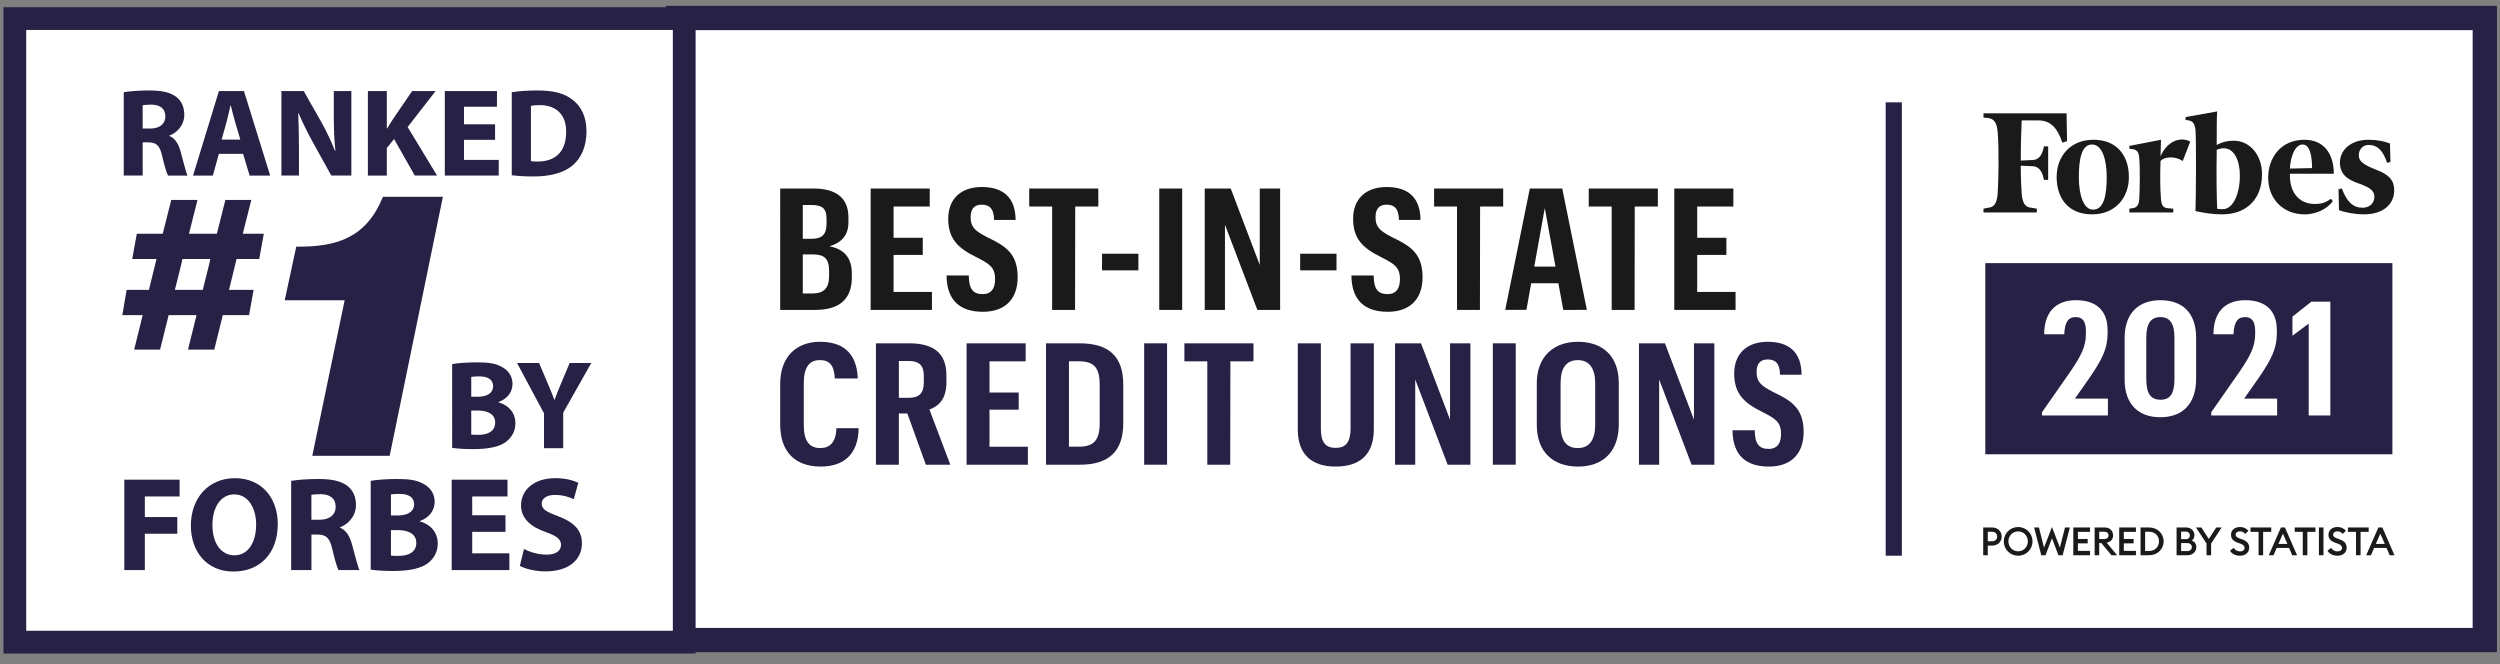 <?xml version="1.0" encoding="utf-8"?>
<!-- Generator: Adobe Illustrator 25.3.1, SVG Export Plug-In . SVG Version: 6.00 Build 0)  -->
<!DOCTYPE svg PUBLIC "-//W3C//DTD SVG 1.1//EN" "http://www.w3.org/Graphics/SVG/1.1/DTD/svg11.dtd">
<svg version="1.1" id="Layer_1" xmlns:x="http://ns.adobe.com/Extensibility/1.0/" xmlns:i="http://ns.adobe.com/AdobeIllustrator/10.0/" xmlns:graph="http://ns.adobe.com/Graphs/1.0/" xmlns="http://www.w3.org/2000/svg" xmlns:xlink="http://www.w3.org/1999/xlink" x="0px" y="0px" width="135.479px" height="36px" viewBox="0 0 135.479 36" style="enable-background:new 0 0 135.479 36;" xml:space="preserve">
  <rect x="0" y="0" width="135.479" height="36" fill="#808080" stroke="none"/>
  <style type="text/css">
	.st0{fill:#FFFFFF;}
	.st1{fill:#272146;}
	.st2{fill:#1A1A1A;}
	.st3{fill-rule:evenodd;clip-rule:evenodd;fill:#1A1A1A;}
</style>
  <g>
    <g>
      <g>
        <rect x="36.743" y="0.976" class="st0" width="97.911" height="33.709" />
        <g>
          <path class="st1" d="M133.997,1.634v32.394H37.401V1.634H133.997 M135.313,0.318H36.085v35.026h99.228V0.318
					L135.313,0.318z" />
        </g>
      </g>
      <g>
        <g>
          <path class="st2" d="M108.474,29.076c0,0.278-0.212,0.492-0.522,0.492h-0.231v0.522h-0.248v-1.506h0.479
					C108.262,28.584,108.474,28.798,108.474,29.076z M108.23,29.076c0-0.146-0.104-0.259-0.28-0.259h-0.229v0.517
					h0.229C108.126,29.335,108.23,29.223,108.23,29.076z" />
        </g>
        <g>
          <path class="st2" d="M109.367,30.116c-0.433,0-0.778-0.344-0.778-0.778c0-0.435,0.346-0.778,0.778-0.778
					c0.43,0,0.778,0.344,0.778,0.778C110.145,29.772,109.797,30.116,109.367,30.116z M109.367,29.876
					c0.297,0,0.526-0.24,0.526-0.539s-0.229-0.539-0.526-0.539c-0.299,0-0.528,0.24-0.528,0.539
					S109.068,29.876,109.367,29.876z" />
        </g>
        <g>
          <path class="st2" d="M111.199,29.169l-0.35,0.921h-0.229l-0.388-1.506h0.261l0.276,1.095l0.43-1.12l0.431,1.12
					l0.276-1.095h0.263l-0.39,1.506h-0.229L111.199,29.169z" />
        </g>
        <g>
          <path class="st2" d="M112.356,28.584h0.906v0.238h-0.657v0.386h0.53v0.238h-0.53v0.407h0.657v0.238h-0.906
					V28.584z" />
        </g>
        <g>
          <path class="st2" d="M113.512,28.584h0.543c0.28,0,0.456,0.18,0.456,0.428c0,0.212-0.125,0.35-0.342,0.401l0.56,0.677
					h-0.305l-0.551-0.662h-0.113v0.662h-0.248V28.584z M114.025,29.212c0.146,0,0.238-0.07,0.238-0.199
					s-0.091-0.199-0.238-0.199h-0.265v0.399H114.025z" />
        </g>
        <g>
          <path class="st2" d="M114.844,28.584h0.906v0.238h-0.657v0.386h0.53v0.238h-0.53v0.407h0.657v0.238h-0.906
					V28.584z" />
        </g>
        <g>
          <path class="st2" d="M116,28.584h0.462c0.448,0,0.789,0.327,0.789,0.753c0,0.426-0.342,0.753-0.789,0.753h-0.462
					V28.584z M116.462,29.859c0.322,0,0.537-0.227,0.537-0.522s-0.214-0.522-0.537-0.522h-0.214v1.044H116.462z" />
        </g>
        <g>
          <path class="st2" d="M117.951,28.584h0.52c0.269,0,0.45,0.191,0.45,0.416c0,0.134-0.057,0.229-0.14,0.291
					c0.138,0.057,0.242,0.172,0.242,0.358c0,0.25-0.199,0.441-0.486,0.441h-0.585V28.584z M118.457,29.218
					c0.136,0,0.218-0.089,0.218-0.204c0-0.11-0.083-0.204-0.218-0.204h-0.259v0.407H118.457z M118.529,29.863
					c0.159,0,0.25-0.091,0.25-0.216c0-0.123-0.089-0.216-0.25-0.216h-0.331v0.433H118.529z" />
        </g>
        <g>
          <path class="st2" d="M119.575,29.454l-0.571-0.87h0.291l0.403,0.624l0.405-0.624h0.293l-0.573,0.872v0.634h-0.248
					V29.454z" />
        </g>
        <g>
          <path class="st2" d="M121.044,29.689c0.079,0.121,0.204,0.193,0.35,0.193c0.14,0,0.244-0.074,0.244-0.187
					c0-0.106-0.07-0.176-0.214-0.229l-0.166-0.059c-0.24-0.087-0.356-0.218-0.356-0.424c0-0.263,0.21-0.424,0.49-0.424
					c0.187,0,0.346,0.074,0.456,0.206l-0.172,0.168c-0.076-0.089-0.17-0.14-0.286-0.14
					c-0.127,0-0.238,0.066-0.238,0.174c0,0.11,0.074,0.159,0.229,0.216l0.153,0.057
					c0.223,0.083,0.356,0.216,0.354,0.441c0,0.263-0.208,0.435-0.503,0.435c-0.244,0-0.445-0.11-0.537-0.272
					L121.044,29.689z" />
        </g>
        <g>
          <path class="st2" d="M122.395,28.822h-0.437v-0.238h1.124v0.238h-0.439v1.268h-0.248V28.822z" />
        </g>
        <g>
          <path class="st2" d="M123.608,28.584h0.216l0.657,1.506h-0.259l-0.172-0.395h-0.674l-0.17,0.395h-0.257
					L123.608,28.584z M123.956,29.475l-0.242-0.558l-0.242,0.558H123.956z" />
        </g>
        <g>
          <path class="st2" d="M124.791,28.822h-0.437v-0.238h1.124v0.238h-0.439v1.268h-0.248V28.822z" />
        </g>
        <g>
          <path class="st2" d="M125.665,28.584h0.248v1.506h-0.248V28.584z" />
        </g>
        <g>
          <path class="st2" d="M126.325,29.689c0.079,0.121,0.204,0.193,0.35,0.193c0.14,0,0.244-0.074,0.244-0.187
					c0-0.106-0.07-0.176-0.214-0.229l-0.166-0.059c-0.24-0.087-0.356-0.218-0.356-0.424c0-0.263,0.21-0.424,0.49-0.424
					c0.187,0,0.346,0.074,0.456,0.206l-0.172,0.168c-0.076-0.089-0.17-0.14-0.286-0.14
					c-0.127,0-0.238,0.066-0.238,0.174c0,0.11,0.074,0.159,0.229,0.216l0.153,0.057
					c0.223,0.083,0.356,0.216,0.354,0.441c0,0.263-0.208,0.435-0.503,0.435c-0.244,0-0.445-0.11-0.537-0.272
					L126.325,29.689z" />
        </g>
        <g>
          <path class="st2" d="M127.675,28.822h-0.437v-0.238h1.124v0.238h-0.439v1.268h-0.248V28.822z" />
        </g>
        <g>
          <path class="st2" d="M128.888,28.584h0.216l0.657,1.506h-0.259l-0.172-0.395h-0.674l-0.17,0.395h-0.257
					L128.888,28.584z M129.236,29.475l-0.242-0.558l-0.242,0.558H129.236z" />
        </g>
      </g>
      <rect x="102.188" y="5.546" class="st1" width="0.877" height="24.569" />
      <rect x="107.587" y="14.259" class="st1" width="22.061" height="10.36" />
      <g>
        <g>
          <path class="st0" d="M110.658,22.343l1.57-2.252c0.552-0.82,0.811-1.32,0.811-1.984v-0.173
					c0-0.518-0.181-0.751-0.552-0.751c-0.371,0-0.595,0.224-0.621,0.932h-1.087c0-1.191,0.621-1.847,1.726-1.847
					c1.139,0,1.708,0.604,1.708,1.622v0.181c0,0.811-0.293,1.398-0.958,2.373l-0.811,1.156h1.786v0.915h-3.572V22.343
					z" />
          <path class="st0" d="M115.137,20.566v-2.252c0-1.381,0.794-2.045,1.941-2.045s1.933,0.638,1.933,2.028v2.235
					c0,1.381-0.759,2.079-1.941,2.079C115.904,22.61,115.137,21.929,115.137,20.566z M117.837,20.54v-2.243
					c0-0.768-0.25-1.113-0.759-1.113c-0.5,0-0.768,0.319-0.768,1.113v2.252c0,0.802,0.259,1.113,0.777,1.113
					C117.596,21.661,117.837,21.342,117.837,20.54z" />
          <path class="st0" d="M119.83,22.343l1.57-2.252c0.552-0.82,0.811-1.32,0.811-1.984v-0.173
					c0-0.518-0.181-0.751-0.552-0.751c-0.371,0-0.595,0.224-0.621,0.932h-1.087c0-1.191,0.621-1.847,1.726-1.847
					c1.139,0,1.708,0.604,1.708,1.622v0.181c0,0.811-0.293,1.398-0.958,2.373l-0.811,1.156h1.786v0.915h-3.572V22.343z" />
          <path class="st0" d="M125.111,17.537l-0.88,0.656v-1.035l1.027-0.811h1.027v6.169h-1.173V17.537z" />
        </g>
      </g>
      <g>
        <g>
          <g>
            <path class="st3" d="M120.46,11.335c-0.103,0-0.231,0-0.307-0.025c-0.025-0.358-0.051-1.868-0.025-3.198
						c0.153-0.051,0.256-0.077,0.384-0.077c0.563,0,0.87,0.665,0.87,1.484
						C121.381,10.542,120.997,11.335,120.46,11.335L120.46,11.335L120.46,11.335z M121.048,7.625
						c-0.358,0-0.64,0.077-0.921,0.23c0-0.819,0-1.561,0.025-1.817l-1.714,0.307v0.154l0.179,0.026
						c0.23,0.051,0.307,0.179,0.358,0.486c0.051,0.614,0.026,3.889,0,4.427c0.46,0.102,0.947,0.179,1.433,0.179
						c1.356,0,2.175-0.844,2.175-2.175C122.583,8.393,121.918,7.625,121.048,7.625L121.048,7.625L121.048,7.625z" />
          </g>
          <g>
            <path class="st3" d="M111.991,6.141h-4.503v0.23l0.256,0.025c0.333,0.051,0.461,0.256,0.512,0.742
						c0.077,0.921,0.051,2.584,0,3.377c-0.051,0.486-0.179,0.716-0.512,0.742l-0.256,0.052v0.204h2.891v-0.204
						l-0.307-0.052c-0.333-0.025-0.461-0.255-0.512-0.742c-0.026-0.333-0.051-0.87-0.051-1.535l0.614,0.026
						c0.384,0,0.563,0.307,0.64,0.742h0.23V7.932h-0.23c-0.077,0.435-0.256,0.742-0.64,0.742l-0.614,0.026
						c0-0.87,0.026-1.689,0.051-2.175h0.895c0.691,0,1.049,0.435,1.305,1.202l0.256-0.077L111.991,6.141
						L111.991,6.141L111.991,6.141z" />
          </g>
        </g>
        <g>
          <path class="st3" d="M113.373,7.83c-0.563,0-0.717,0.767-0.717,1.765c0,0.972,0.256,1.765,0.768,1.765
					c0.588,0,0.742-0.767,0.742-1.765C114.166,8.623,113.91,7.83,113.373,7.83L113.373,7.83L113.373,7.83z
					 M113.449,7.574c1.279,0,1.919,0.87,1.919,2.021c0,1.1-0.717,2.022-1.996,2.022
					c-1.28,0-1.919-0.87-1.919-2.022C111.454,8.495,112.17,7.574,113.449,7.574L113.449,7.574L113.449,7.574z" />
        </g>
        <g>
          <g>
            <path class="st3" d="M124.093,9.135l1.202-0.026c0-0.512-0.077-1.279-0.511-1.279
						C124.349,7.83,124.119,8.546,124.093,9.135L124.093,9.135L124.093,9.135z M122.916,9.621
						c0-1.049,0.665-2.047,1.97-2.047c1.075,0,1.587,0.793,1.587,1.842h-2.38c-0.026,0.946,0.435,1.637,1.356,1.637
						c0.409,0,0.614-0.102,0.87-0.281l0.102,0.128c-0.256,0.358-0.819,0.717-1.535,0.717
						C123.735,11.617,122.916,10.798,122.916,9.621L122.916,9.621L122.916,9.621z" />
          </g>
          <g>
            <path class="st3" d="M129.517,7.779c-0.307-0.128-0.717-0.205-1.177-0.205c-0.947,0-1.536,0.563-1.536,1.228
						c0,0.665,0.435,0.947,1.049,1.151c0.639,0.23,0.819,0.409,0.819,0.716c0,0.307-0.23,0.588-0.639,0.588
						c-0.486,0-0.844-0.281-1.126-1.049l-0.179,0.051l0.025,1.126c0.307,0.128,0.87,0.23,1.356,0.23
						c0.998,0,1.637-0.512,1.637-1.305c0-0.537-0.281-0.844-0.947-1.1c-0.716-0.281-0.972-0.46-0.972-0.793
						c0-0.333,0.23-0.563,0.537-0.563c0.461,0,0.768,0.281,0.998,0.972l0.179-0.051L129.517,7.779L129.517,7.779
						L129.517,7.779z" />
          </g>
        </g>
        <g>
          <path class="st3" d="M118.694,7.676c-0.435-0.256-1.202-0.128-1.612,0.793l0.025-0.895l-1.714,0.333V8.06
					l0.179,0.025c0.23,0.026,0.333,0.153,0.358,0.486c0.051,0.614,0.026,1.689,0,2.226
					c-0.026,0.307-0.128,0.46-0.358,0.486l-0.179,0.026v0.204h2.38v-0.204l-0.307-0.026
					c-0.256-0.026-0.333-0.179-0.358-0.486c-0.051-0.486-0.051-1.458-0.025-2.072c0.128-0.179,0.691-0.333,1.202,0
					L118.694,7.676L118.694,7.676L118.694,7.676z" />
        </g>
      </g>
      <g>
        <g>
          <path class="st2" d="M42.28,10.217h1.812c1.187,0,1.886,0.488,1.886,1.555v0.285
					c0,0.708-0.405,1.113-1.03,1.288c0.736,0.147,1.214,0.561,1.214,1.481v0.212c0,1.214-0.718,1.757-1.987,1.757
					h-1.895V10.217z M43.973,12.94c0.58,0,0.819-0.23,0.819-0.828v-0.258c0-0.607-0.285-0.745-0.828-0.745h-0.46V12.94
					H43.973z M44.047,15.902c0.58,0,0.883-0.276,0.883-0.938v-0.267c0-0.708-0.267-0.911-0.92-0.911h-0.506v2.116
					H44.047z" />
          <path class="st2" d="M47.183,10.217h3.201v0.975h-1.96v1.693h1.582v0.929h-1.582v2.006h2.079v0.975h-3.321V10.217
					z" />
          <path class="st2" d="M51.295,14.927h1.205c0.009,0.745,0.23,1.012,0.763,1.012c0.423,0,0.662-0.267,0.662-0.81
					c0-0.662-0.322-0.837-1.021-1.196c-0.994-0.487-1.518-0.994-1.518-2.079c0-1.076,0.69-1.72,1.812-1.72
					c1.132,0,1.831,0.534,1.84,1.785h-1.168c-0.009-0.653-0.285-0.828-0.672-0.828
					c-0.386,0-0.598,0.221-0.598,0.671c0,0.524,0.202,0.736,0.902,1.095c0.966,0.46,1.647,0.865,1.647,2.162
					c0,1.224-0.718,1.877-1.886,1.877C52.031,16.896,51.305,16.289,51.295,14.927z" />
          <path class="st2" d="M57.017,11.192h-1.242v-0.975h3.744v0.975h-1.251l-0.009,5.603h-1.242V11.192z" />
          <path class="st2" d="M59.722,13.75h1.969v0.901h-1.969V13.75z" />
          <path class="st2" d="M62.822,10.217h1.242v6.578h-1.242V10.217z" />
          <path class="st2" d="M65.288,10.217h1.407l1.573,4.14v-4.14h1.104v6.578h-1.233l-1.757-4.618v4.618h-1.095
					V10.217z" />
          <path class="st2" d="M70.458,13.75h1.969v0.901h-1.969V13.75z" />
          <path class="st2" d="M73.236,14.927h1.205c0.009,0.745,0.23,1.012,0.763,1.012c0.423,0,0.662-0.267,0.662-0.81
					c0-0.662-0.322-0.837-1.021-1.196c-0.994-0.487-1.518-0.994-1.518-2.079c0-1.076,0.69-1.72,1.812-1.72
					c1.132,0,1.831,0.534,1.84,1.785H75.812c-0.009-0.653-0.285-0.828-0.672-0.828c-0.386,0-0.598,0.221-0.598,0.671
					c0,0.524,0.202,0.736,0.902,1.095c0.966,0.46,1.647,0.865,1.647,2.162c0,1.224-0.718,1.877-1.886,1.877
					C73.972,16.896,73.245,16.289,73.236,14.927z" />
          <path class="st2" d="M78.958,11.192h-1.242v-0.975h3.744v0.975h-1.251L80.2,16.795h-1.242V11.192z" />
          <path class="st2" d="M84.45,15.35h-1.472l-0.258,1.444h-1.15l1.334-6.578h1.757l1.334,6.578H84.717
					L84.45,15.35z M83.144,14.449h1.15l-0.58-3.174L83.144,14.449z" />
          <path class="st2" d="M87.339,11.192h-1.242v-0.975h3.744v0.975H88.59l-0.009,5.603h-1.242V11.192z" />
          <path class="st2" d="M90.733,10.217h3.201v0.975h-1.96v1.693h1.582v0.929h-1.582v2.006h2.079v0.975h-3.321V10.217
					z" />
        </g>
      </g>
      <g>
        <path class="st1" d="M42.28,23.002v-2.208c0-1.472,0.892-2.272,2.153-2.272c1.159,0,1.996,0.524,2.051,1.987
				h-1.242c-0.046-0.736-0.294-0.994-0.819-0.994c-0.57,0-0.865,0.396-0.865,1.251v2.245
				c0,0.846,0.258,1.27,0.902,1.27c0.488,0,0.846-0.294,0.865-1.076h1.205c-0.018,1.463-0.856,2.079-2.051,2.079
				C43.071,25.284,42.28,24.465,42.28,23.002z" />
        <path class="st1" d="M47.469,18.605h1.812c1.343,0,2.006,0.561,2.006,1.73v0.368c0,0.883-0.368,1.288-0.92,1.49
				l1.131,2.99h-1.325l-1.003-2.778h-0.46v2.778h-1.242V18.605z M49.235,21.558c0.57,0,0.828-0.239,0.828-0.846
				v-0.35c0-0.58-0.267-0.8-0.828-0.8h-0.524v1.996H49.235z" />
        <path class="st1" d="M52.381,18.605h3.201v0.975H53.623v1.693h1.582v0.929H53.623v2.006h2.079v0.975h-3.321V18.605z" />
        <path class="st1" d="M58.508,18.605c1.564,0,2.364,0.69,2.364,2.236v2.088c0,1.518-0.773,2.254-2.346,2.254h-1.84
				V18.605H58.508z M57.928,19.58v4.627h0.534c0.837,0,1.132-0.377,1.132-1.288v-2.061
				c0-0.911-0.285-1.279-1.132-1.279H57.928z" />
        <path class="st1" d="M62.004,18.605h1.242v6.578h-1.242V18.605z" />
        <path class="st1" d="M65.426,19.58h-1.242V18.605h3.744v0.975h-1.251l-0.009,5.603h-1.242V19.58z" />
        <path class="st1" d="M74.45,18.605v4.655c0,1.371-0.754,2.024-2.07,2.024c-1.288,0-2.051-0.653-2.051-2.006V18.605
				h1.251v4.636c0,0.727,0.248,1.03,0.81,1.03c0.534,0,0.8-0.304,0.8-1.058v-4.609H74.45z" />
        <path class="st1" d="M75.6,18.605h1.407l1.573,4.14V18.605h1.104v6.578h-1.233l-1.757-4.618v4.618H75.6V18.605z" />
        <path class="st1" d="M80.899,18.605h1.242v6.578h-1.242V18.605z" />
        <path class="st1" d="M83.281,23.03V20.776c0-1.463,0.92-2.254,2.226-2.254c1.325,0,2.217,0.754,2.217,2.236v2.236
				c0,1.472-0.846,2.291-2.208,2.291C84.146,25.284,83.281,24.474,83.281,23.03z M86.446,23.021v-2.254
				c0-0.8-0.313-1.251-0.938-1.251c-0.626,0-0.938,0.423-0.938,1.251v2.254c0,0.837,0.294,1.26,0.938,1.26
				C86.133,24.281,86.446,23.83,86.446,23.021z" />
        <path class="st1" d="M88.819,18.605h1.407l1.573,4.14V18.605h1.104v6.578h-1.233l-1.757-4.618v4.618h-1.095V18.605z" />
        <path class="st1" d="M93.888,23.315h1.205c0.009,0.745,0.23,1.012,0.763,1.012c0.423,0,0.662-0.267,0.662-0.81
				c0-0.662-0.322-0.837-1.021-1.196c-0.994-0.487-1.518-0.994-1.518-2.079c0-1.076,0.69-1.72,1.812-1.72
				c1.132,0,1.831,0.534,1.84,1.785h-1.168c-0.009-0.653-0.285-0.828-0.672-0.828c-0.386,0-0.598,0.221-0.598,0.671
				c0,0.524,0.202,0.736,0.902,1.095c0.966,0.46,1.647,0.865,1.647,2.162c0,1.224-0.718,1.877-1.886,1.877
				C94.624,25.284,93.897,24.677,93.888,23.315z" />
      </g>
    </g>
    <g>
      <rect x="0.805" y="1.007" class="st0" width="36.274" height="33.791" />
      <g>
        <path class="st1" d="M36.462,1.624v32.558H1.421V1.624H36.462 M37.696,0.39H0.188v35.026h37.508V0.39L37.696,0.39z
				" />
      </g>
    </g>
    <g>
      <path class="st1" d="M6.706,4.997c0.333-0.054,0.829-0.095,1.379-0.095c0.679,0,1.155,0.102,1.481,0.36
			c0.272,0.217,0.421,0.537,0.421,0.958c0,0.584-0.414,0.985-0.809,1.128v0.02
			c0.319,0.129,0.496,0.435,0.612,0.856c0.143,0.516,0.285,1.114,0.374,1.291H9.104
			C9.029,9.386,8.921,9.012,8.785,8.448c-0.122-0.571-0.32-0.727-0.74-0.734H7.732v1.8H6.706V4.997z
			 M7.732,6.967h0.408c0.516,0,0.822-0.258,0.822-0.659c0-0.421-0.285-0.632-0.761-0.639
			c-0.251,0-0.394,0.021-0.469,0.034V6.967z" />
      <path class="st1" d="M11.861,8.339L11.535,9.515h-1.073l1.4-4.579h1.359l1.42,4.579h-1.114l-0.353-1.175H11.861z
			 M13.023,7.565l-0.286-0.972c-0.081-0.272-0.163-0.612-0.231-0.883h-0.013c-0.068,0.272-0.136,0.618-0.211,0.883
			l-0.272,0.972H13.023z" />
      <path class="st1" d="M15.25,9.515V4.935h1.21l0.951,1.678c0.272,0.482,0.544,1.053,0.747,1.569h0.02
			c-0.068-0.605-0.089-1.223-0.089-1.909V4.935h0.952v4.579h-1.087l-0.979-1.766
			c-0.272-0.489-0.571-1.08-0.795-1.617L16.16,6.138c0.027,0.605,0.041,1.25,0.041,1.997v1.379H15.25z" />
      <path class="st1" d="M19.936,4.935h1.026v2.025h0.02c0.102-0.177,0.21-0.34,0.313-0.503l1.039-1.522h1.271
			l-1.515,1.95l1.596,2.629h-1.209L21.356,7.537L20.962,8.02v1.495h-1.026V4.935z" />
      <path class="st1" d="M26.83,7.578h-1.685v1.087h1.882v0.849h-2.922V4.935h2.826v0.849h-1.787V6.736h1.685V7.578z" />
      <path class="st1" d="M27.733,4.997c0.381-0.061,0.877-0.095,1.4-0.095c0.87,0,1.434,0.156,1.875,0.489
			c0.475,0.353,0.774,0.917,0.774,1.726c0,0.876-0.319,1.481-0.761,1.855c-0.482,0.401-1.216,0.591-2.113,0.591
			c-0.536,0-0.917-0.034-1.175-0.068V4.997z M28.772,8.733c0.088,0.02,0.231,0.02,0.36,0.02
			c0.938,0.007,1.549-0.51,1.549-1.603c0.007-0.951-0.55-1.454-1.44-1.454c-0.231,0-0.381,0.02-0.469,0.041
			V8.733z" />
    </g>
    <g>
      <path class="st1" d="M6.737,25.994H9.732v0.909H7.849v1.119h1.759v0.901H7.849v1.97H6.737V25.994z" />
      <path class="st1" d="M15.053,28.393c0,1.606-0.974,2.58-2.406,2.58c-1.454,0-2.304-1.098-2.304-2.493
			c0-1.468,0.938-2.566,2.385-2.566C14.231,25.914,15.053,27.041,15.053,28.393z M11.512,28.458
			c0,0.959,0.451,1.635,1.192,1.635c0.749,0,1.177-0.712,1.177-1.665c0-0.88-0.421-1.636-1.185-1.636
			C11.948,26.793,11.512,27.506,11.512,28.458z" />
      <path class="st1" d="M15.778,26.059c0.356-0.058,0.887-0.102,1.476-0.102c0.727,0,1.236,0.109,1.585,0.385
			c0.291,0.233,0.451,0.574,0.451,1.025c0,0.625-0.444,1.054-0.865,1.207v0.022
			c0.341,0.138,0.531,0.465,0.654,0.916c0.153,0.552,0.305,1.192,0.4,1.381h-1.134
			c-0.08-0.138-0.196-0.538-0.341-1.141c-0.131-0.611-0.342-0.778-0.793-0.785h-0.334v1.926h-1.098V26.059z
			 M16.876,28.167h0.436c0.552,0,0.879-0.276,0.879-0.705c0-0.451-0.305-0.676-0.814-0.683
			c-0.269,0-0.421,0.022-0.502,0.036V28.167z" />
      <path class="st1" d="M20.088,26.059c0.291-0.058,0.88-0.102,1.432-0.102c0.676,0,1.09,0.065,1.447,0.276
			c0.342,0.181,0.589,0.516,0.589,0.959c0,0.436-0.254,0.843-0.807,1.047v0.014
			c0.56,0.153,0.974,0.575,0.974,1.207c0,0.443-0.204,0.792-0.509,1.04c-0.356,0.283-0.952,0.443-1.926,0.443
			c-0.545,0-0.952-0.036-1.199-0.073V26.059z M21.186,27.935h0.363c0.582,0,0.894-0.24,0.894-0.603
			c0-0.371-0.284-0.567-0.785-0.567c-0.24,0-0.378,0.015-0.472,0.029V27.935z M21.186,30.108
			c0.109,0.015,0.24,0.015,0.429,0.015c0.502,0,0.945-0.189,0.945-0.705c0-0.494-0.443-0.69-0.996-0.69h-0.378
			V30.108z" />
      <path class="st1" d="M27.393,28.822h-1.803v1.163h2.014v0.909h-3.126v-4.899h3.024v0.909h-1.912v1.018h1.803V28.822z
			" />
      <path class="st1" d="M28.395,29.752c0.298,0.153,0.756,0.305,1.229,0.305c0.508,0,0.778-0.211,0.778-0.531
			c0-0.305-0.233-0.48-0.821-0.691c-0.815-0.283-1.345-0.734-1.345-1.446c0-0.836,0.698-1.476,1.854-1.476
			c0.552,0,0.959,0.116,1.25,0.247l-0.247,0.894c-0.196-0.095-0.545-0.233-1.025-0.233
			c-0.48,0-0.712,0.218-0.712,0.472c0,0.313,0.276,0.451,0.908,0.691c0.865,0.32,1.272,0.77,1.272,1.461
			c0,0.822-0.632,1.519-1.977,1.519c-0.56,0-1.112-0.145-1.388-0.298L28.395,29.752z" />
    </g>
    <g>
      <path class="st1" d="M18.677,16.271h-3.247l0.625-2.904c2.218,0.02,3.791-0.484,4.699-2.702h3.247l-2.884,14.036
			h-4.194L18.677,16.271z" />
    </g>
    <g>
      <path class="st1" d="M7.165,14.035l0.249-1.37c0,0,1.423,0,1.405,0l0.462-1.832h1.423l-0.463,1.832h1.512l0.462-1.832
			h1.405l-0.462,1.832h1.139l-0.249,1.37h-1.228l-0.409,1.672c0.747,0,1.334,0,1.334,0l-0.249,1.37h-1.423
			l-0.462,1.868h-1.423l0.462-1.868H9.139l-0.463,1.868H7.271l0.462-1.868h-1.103l0.232-1.37h1.21l0.409-1.672
			H7.165z M9.886,14.035c0.018,0-0.409,1.672-0.409,1.672s0.693,0,1.511,0c0,0,0.427-1.672,0.409-1.672H9.886z" />
    </g>
    <g>
      <path class="st1" d="M24.503,19.732c0.274-0.055,0.829-0.096,1.351-0.096c0.637,0,1.028,0.062,1.364,0.261
			c0.322,0.172,0.555,0.487,0.555,0.905c0,0.411-0.24,0.795-0.761,0.987v0.014
			c0.528,0.144,0.918,0.541,0.918,1.138c0,0.418-0.192,0.747-0.479,0.98c-0.336,0.268-0.898,0.418-1.817,0.418
			c-0.514,0-0.898-0.034-1.131-0.069V19.732z M25.538,21.501h0.343c0.548,0,0.843-0.226,0.843-0.569
			c0-0.349-0.268-0.535-0.74-0.535c-0.226,0-0.357,0.014-0.446,0.027V21.501z M25.538,23.55
			c0.103,0.014,0.226,0.014,0.405,0.014c0.472,0,0.891-0.178,0.891-0.665c0-0.466-0.418-0.651-0.939-0.651h-0.357
			V23.55z" />
      <path class="st1" d="M29.48,24.291v-1.892l-1.461-2.729h1.193l0.473,1.111c0.144,0.336,0.24,0.583,0.356,0.884
			h0.014c0.103-0.288,0.212-0.555,0.349-0.884l0.467-1.111h1.172l-1.522,2.694v1.926H29.48z" />
    </g>
  </g>
</svg>